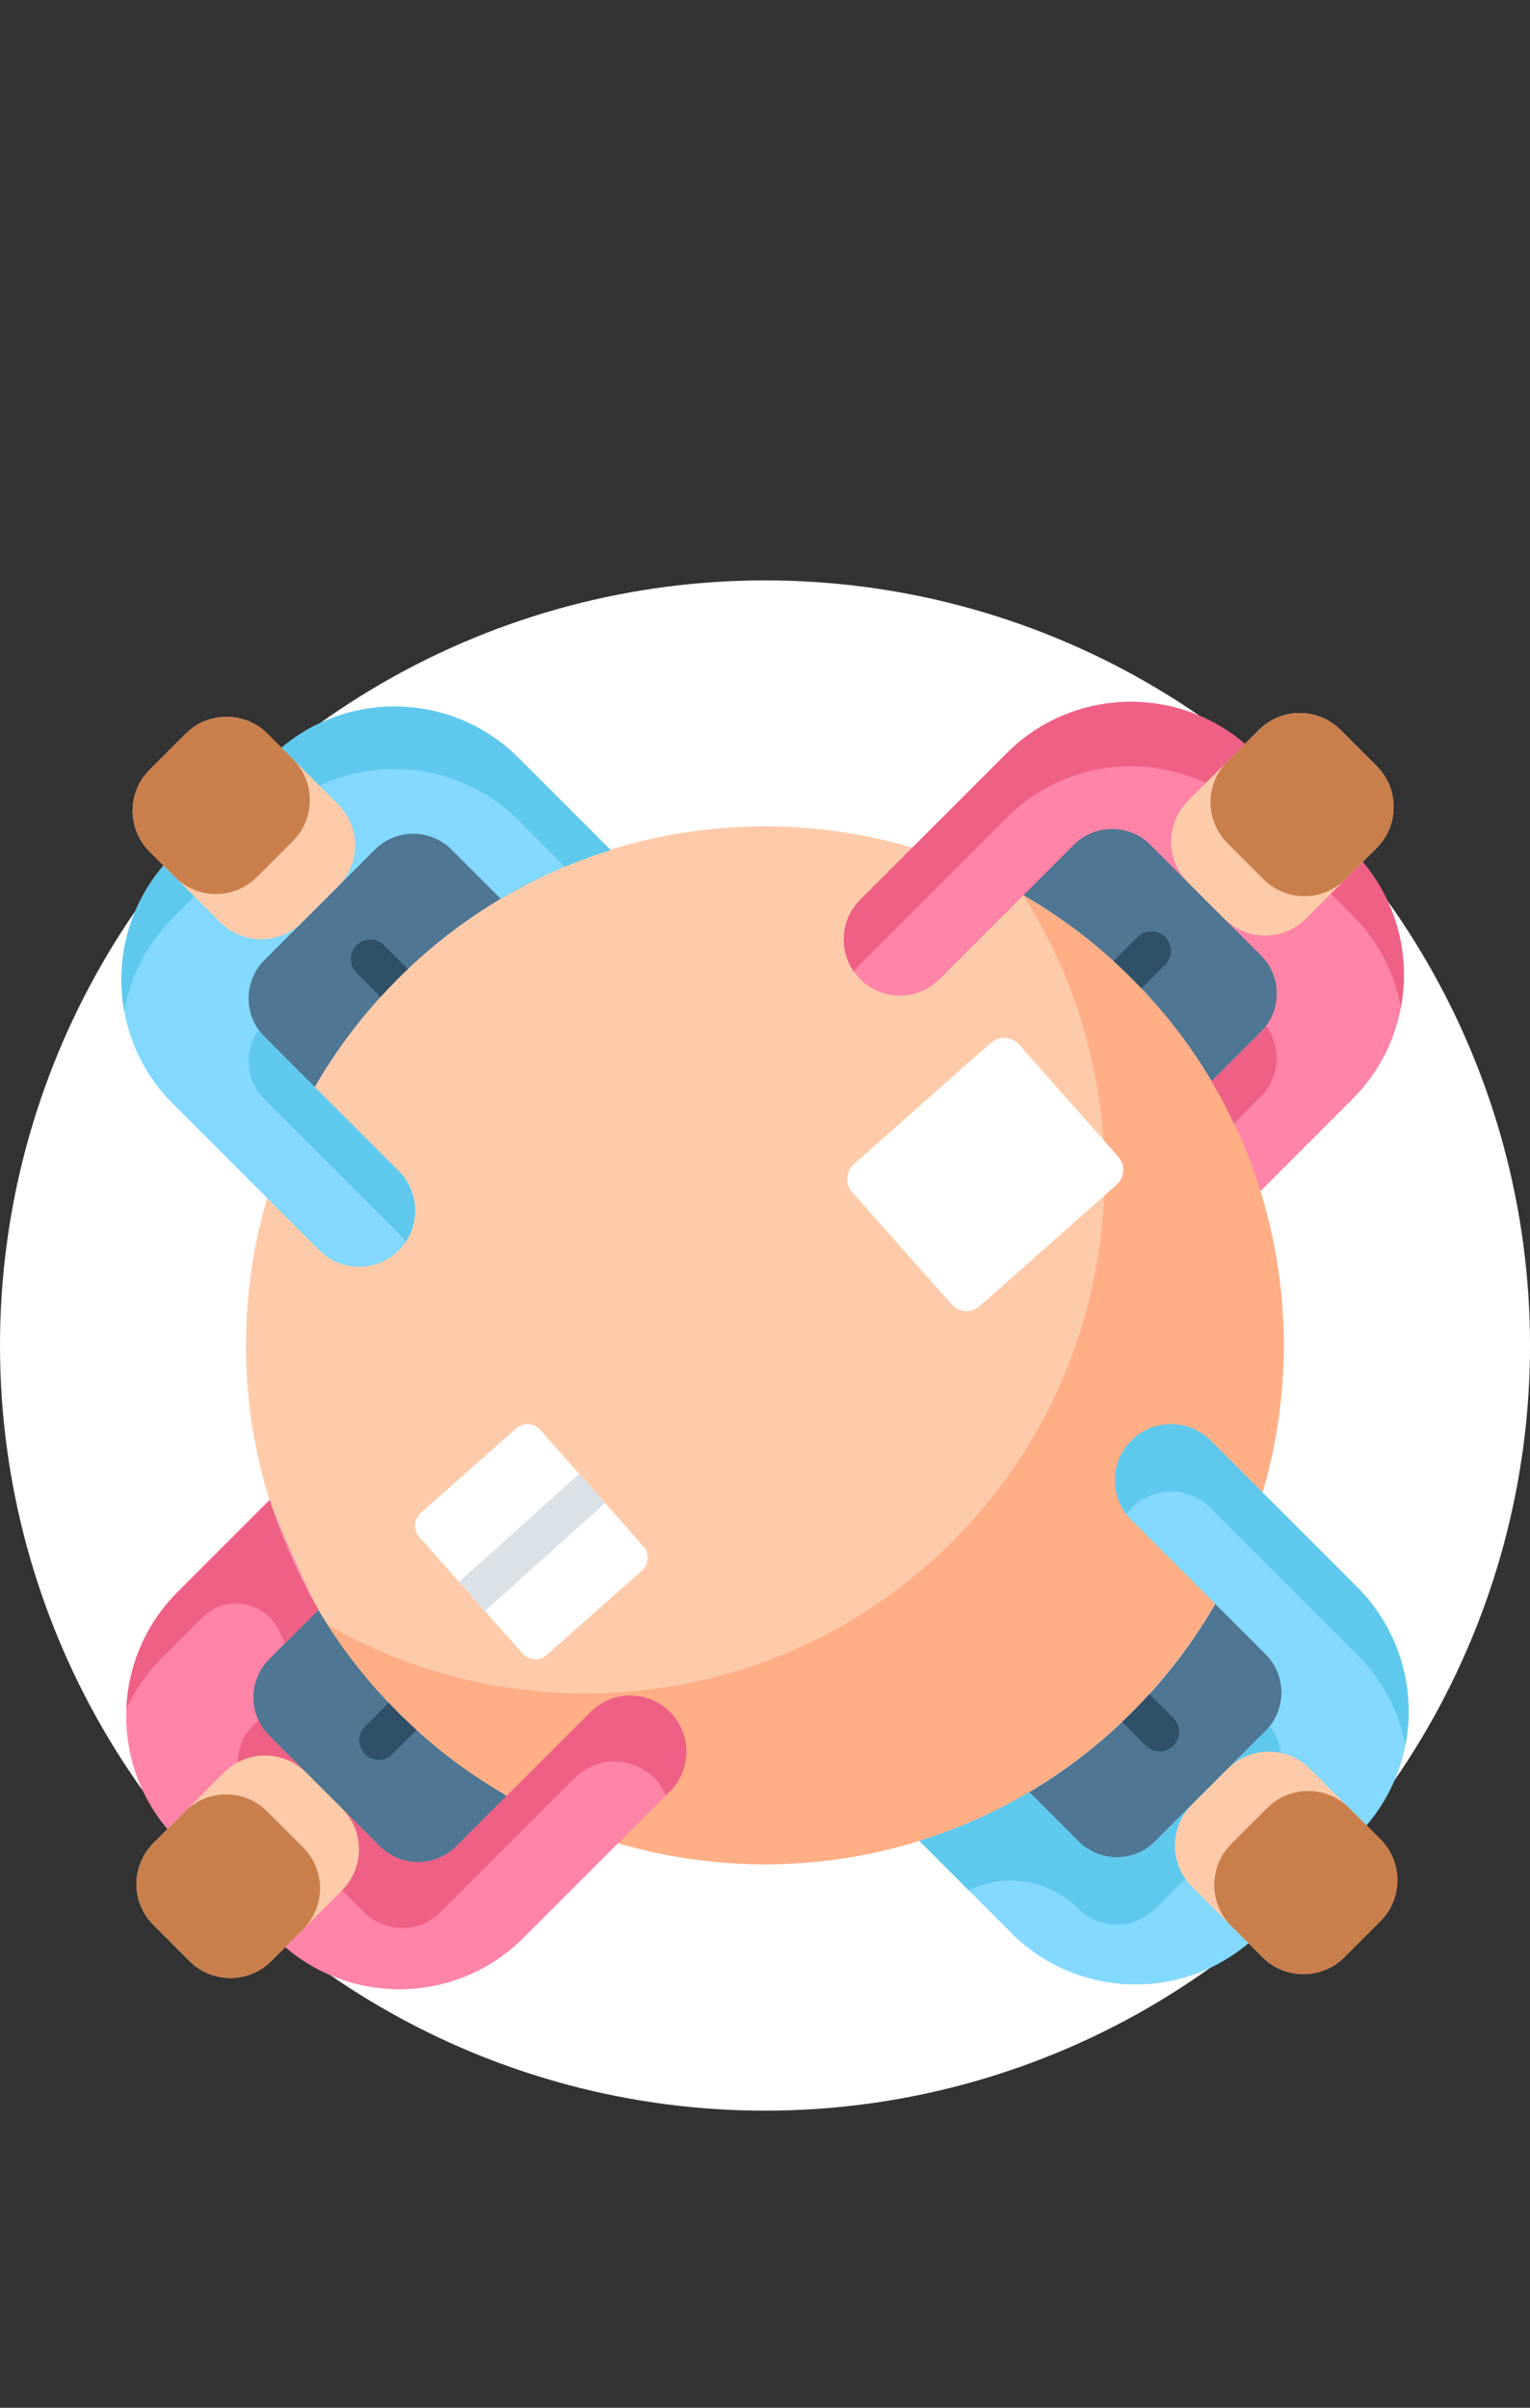 <?xml version="1.0" encoding="UTF-8"?><svg id="Layer_1" xmlns="http://www.w3.org/2000/svg" xmlns:xlink="http://www.w3.org/1999/xlink" viewBox="0 0 540.21 850"><rect x="0" y="0" width="540.21" height="850" fill="#333333" stroke="none"/><defs><style>.cls-1{fill:#fff;}.cls-2{fill:#4f7693;}.cls-3{fill:#ffae85;}.cls-4{clip-path:url(#clippath-2);}.cls-5{fill:#5fc9ed;}.cls-6{clip-path:url(#clippath-1);}.cls-7{fill:#dae2e8;}.cls-8{fill:#ff84a7;}.cls-9{fill:#fecbaa;}.cls-10{fill:#83d9ff;}.cls-11{fill:#c97f4c;}.cls-12{clip-path:url(#clippath);}.cls-13{fill:none;}.cls-14{fill:#ef6085;}.cls-15{fill:#2f5066;}</style><clipPath id="clippath"><rect class="cls-13" x="42.85" y="247.75" width="454.5" height="454.5"/></clipPath><clipPath id="clippath-1"><rect class="cls-13" x="42.85" y="247.75" width="454.5" height="454.5"/></clipPath><clipPath id="clippath-2"><rect class="cls-13" x="42.85" y="247.75" width="454.5" height="454.5"/></clipPath></defs><circle class="cls-1" cx="270.11" cy="475" r="270.11"/><path class="cls-2" d="m193.77,641.63l-46.17,46.16-89.18-89.18,45.83-45.84c2.46,5.3,5.19,10.47,8.19,15.55,6.88,11.61,55.24,59.19,66.46,65.66,4.86,2.79,9.83,5.35,14.87,7.66h0Zm0,0"/><path class="cls-9" d="m453.26,474.92c0,101.18-82.03,183.21-183.21,183.21s-183.21-82.03-183.21-183.21,82.03-183.21,183.21-183.21,183.21,82.02,183.21,183.21h0Zm0,0"/><g class="cls-12"><path class="cls-3" d="m399.6,345.37c-11.74-11.74-24.68-21.54-38.42-29.43,45.4,70.9,37.12,166.23-24.86,228.21-59.81,59.81-150.67,69.61-220.67,29.43,7.01,10.95,15.29,21.31,24.86,30.89,71.55,71.55,187.55,71.55,259.09,0,71.55-71.55,71.55-187.55,0-259.09h0Zm0,0"/><path class="cls-8" d="m62.72,562.02l32.52-32.51c2.45,7.9,14.21,33.73,17.21,38.81l-17.37,17.37c-7.48,7.48-7.48,19.6,0,27.07l38.99,38.99c7.48,7.48,19.6,7.48,27.07,0l47.4-47.4c7.73-7.73,20.28-7.73,28.01,0,7.74,7.74,7.74,20.28,0,28.01l-51.74,51.74c-23.05,23.05-59.74,24.15-84.11,3.29-1.21-1.05-2.4-2.14-3.54-3.29l-34.43-34.43c-1.27-1.27-2.48-2.59-3.61-3.94-20.54-24.35-19.32-60.78,3.61-83.71h0Zm0,0"/><path class="cls-2" d="m481.83,351.4l-45.83,45.83c-2.46-5.29-5.2-10.47-8.19-15.55-6.88-11.6-15.14-22.61-24.81-32.79-1.11-1.18-2.25-2.36-3.41-3.52-.46-.47-.93-.93-1.4-1.38-1.64-1.61-3.31-3.18-5-4.72-9.93-9.03-20.61-16.78-31.83-23.24-4.87-2.79-9.83-5.35-14.88-7.65l46.17-46.17,89.19,89.19Zm0,0"/><path class="cls-8" d="m477.53,387.98l-32.51,32.52c-2.45-7.9-5.46-15.69-9.02-23.27-2.46-5.29-5.19-10.47-8.19-15.54l17.37-17.37c7.47-7.47,7.47-19.6,0-27.07l-38.99-38.98c-7.48-7.48-19.6-7.48-27.07,0l-47.4,47.39c-7.74,7.74-20.28,7.74-28.01,0-7.73-7.73-7.73-20.28,0-28.01l51.74-51.74c23.05-23.05,59.74-24.16,84.1-3.29,1.21,1.05,2.4,2.14,3.55,3.29l34.43,34.43c1.27,1.27,2.48,2.59,3.61,3.94,20.54,24.35,19.33,60.78-3.61,83.71h0Zm0,0"/><path class="cls-14" d="m303.71,340.41l51.74-51.74c23.05-23.05,59.74-24.15,84.1-3.29,1.21,1.05,2.4,2.14,3.55,3.29l34.43,34.43c1.27,1.27,2.48,2.59,3.61,3.94,7.09,8.41,11.59,18.26,13.49,28.49,3.3-17.76-1.19-36.67-13.49-51.25-1.13-1.35-2.34-2.67-3.61-3.94l-34.43-34.43c-1.15-1.15-2.33-2.24-3.55-3.29-24.36-20.86-61.05-19.76-84.1,3.29l-51.74,51.74c-6.91,6.91-7.63,17.66-2.18,25.39.65-.92,1.36-1.8,2.18-2.62h0Zm0,0"/></g><path class="cls-14" d="m447,362.17c-.55.75-1.15,1.48-1.83,2.15l-17.37,17.37c2.88,4.86,5.5,9.82,7.88,14.88l9.49-9.49c6.8-6.8,7.39-17.42,1.83-24.91h0Zm0,0"/><path class="cls-15" d="m411.38,340.52l-8.31,8.32s-.04.04-.07.06c-1.11-1.18-2.25-2.36-3.41-3.52-.46-.47-.93-.93-1.4-1.38-1.64-1.61-3.31-3.18-5-4.72.05-.06.09-.11.15-.16l8.32-8.31c2.69-2.69,7.04-2.69,9.73,0,2.69,2.69,2.69,7.04,0,9.72h0Zm0,0"/><path class="cls-9" d="m432.22,324.29l-12.72-12.72c-7.98-7.98-7.98-20.93,0-28.91l24.95-24.95c7.98-7.98,20.92-7.98,28.91,0l12.72,12.72c7.98,7.98,7.98,20.93,0,28.91l-24.95,24.95c-7.98,7.99-20.92,7.99-28.91,0h0Zm0,0"/><path class="cls-11" d="m446.11,310.39l-12.72-12.72c-7.98-7.98-7.98-20.93,0-28.91l11.05-11.05c7.98-7.98,20.92-7.98,28.91,0l12.72,12.72c7.98,7.98,7.98,20.92,0,28.91l-11.05,11.05c-7.98,7.98-20.92,7.98-28.91,0h0Zm0,0"/><path class="cls-14" d="m91.24,607.23l-1.72,1.73c-7.48,7.48-7.48,19.6,0,27.07l38.99,38.99c7.47,7.47,19.6,7.47,27.07,0l47.39-47.39c7.74-7.74,20.28-7.74,28.01,0,1.82,1.82,3.19,3.91,4.16,6.14l1.4-1.4c7.74-7.73,7.74-20.28,0-28.01-7.73-7.73-20.28-7.73-28.01,0l-47.39,47.4c-7.48,7.48-19.6,7.48-27.07,0l-38.99-38.99c-1.65-1.65-2.91-3.53-3.83-5.53h0Zm0,0"/><path class="cls-14" d="m57.16,585.29l14.36-14.35c8.26-8.26,22.13-5.7,27.06,4.88.04.08.07.15.11.23.63,1.36,1.29,2.72,1.96,4.06l11.79-11.79c-3-5.08-5.74-10.26-8.2-15.54-3.55-7.58-6.56-15.37-9.01-23.27l-32.52,32.51c-11.47,11.47-17.51,26.32-18.1,41.34,2.99-6.55,7.16-12.69,12.55-18.07h0Zm0,0"/><path class="cls-15" d="m147.06,610.73c-.05.06-.09.11-.15.17l-8.31,8.31c-1.34,1.35-3.11,2.02-4.87,2.02s-3.51-.67-4.86-2.02c-2.69-2.69-2.69-7.04,0-9.72l8.31-8.32s.04-.03.06-.06c1.11,1.19,2.25,2.36,3.41,3.52.47.47.94.94,1.4,1.39,1.64,1.61,3.31,3.18,5,4.71h0Zm0,0"/><path class="cls-9" d="m108.03,625.71l12.72,12.72c7.98,7.98,7.98,20.92,0,28.91l-24.95,24.95c-7.98,7.98-20.93,7.98-28.91,0l-12.72-12.72c-7.98-7.98-7.98-20.92,0-28.91l24.95-24.95c7.98-7.98,20.93-7.98,28.91,0h0Zm0,0"/><path class="cls-11" d="m94.3,639.44l12.72,12.72c7.98,7.98,7.98,20.93,0,28.91l-11.22,11.22c-7.98,7.98-20.93,7.98-28.91,0l-12.72-12.72c-7.98-7.98-7.98-20.93,0-28.91l11.22-11.22c7.99-7.98,20.93-7.98,28.91,0h0Zm0,0"/><g class="cls-6"><path class="cls-2" d="m482.9,597.5l-89.18,89.19-45.83-45.83c5.28-2.47,10.46-5.2,15.54-8.2,11.61-6.87,22.62-15.14,32.79-24.81,1.18-1.11,2.36-2.25,3.51-3.41.47-.46.94-.93,1.39-1.4,1.6-1.64,3.18-3.31,4.71-5,9.04-9.92,16.78-20.61,23.25-31.83,2.79-4.87,5.35-9.83,7.66-14.88l46.16,46.17Zm0,0"/><path class="cls-10" d="m357.12,682.39l-32.52-32.52c7.91-2.45,15.69-5.46,23.27-9.01,5.29-2.46,10.47-5.2,15.54-8.19l17.37,17.36c7.48,7.48,19.6,7.48,27.07,0l38.99-38.98c7.47-7.48,7.47-19.6,0-27.07l-47.4-47.39c-7.73-7.74-7.73-20.28,0-28.01,7.74-7.74,20.28-7.74,28.01,0l51.74,51.74c23.05,23.05,24.16,59.74,3.29,84.11-1.05,1.21-2.14,2.4-3.29,3.54l-34.43,34.43c-1.27,1.27-2.59,2.48-3.94,3.61-24.35,20.54-60.78,19.32-83.71-3.61h0Zm0,0"/><path class="cls-5" d="m399.45,532.37c7.74-7.74,20.28-7.74,28.01,0l51.74,51.74c9.07,9.07,14.73,20.25,17,31.96,3.82-19.56-1.84-40.61-17-55.77l-51.74-51.74c-7.74-7.74-20.28-7.74-28.01,0-7.07,7.07-7.66,18.15-1.8,25.91.55-.73,1.14-1.44,1.8-2.1h0Zm0,0"/></g><path class="cls-5" d="m342.68,666.99c12.88-5.92,28.08-3.18,38.11,6.85,7.48,7.48,19.6,7.48,27.07,0l38.99-38.99c6.95-6.95,7.43-17.92,1.45-25.43-.45.57-.93,1.11-1.45,1.64l-38.99,38.98c-7.48,7.48-19.6,7.48-27.07,0l-17.37-17.36c-5.08,3-10.25,5.73-15.54,8.19-7.58,3.55-15.36,6.56-23.27,9.01l17.41,17.41c.15-.07.37-.17.66-.3h0Zm0,0"/><path class="cls-15" d="m414.32,616.24c-1.35,1.34-3.11,2.02-4.87,2.02s-3.52-.68-4.86-2.02l-8.31-8.31s-.03-.04-.06-.07c1.18-1.11,2.36-2.25,3.51-3.41.47-.46.94-.93,1.4-1.4,1.6-1.64,3.18-3.31,4.7-5,.06.05.11.09.16.15l8.32,8.31c2.68,2.69,2.68,7.05,0,9.73h0Zm0,0"/><path class="cls-9" d="m420.81,637.07l12.72-12.72c7.98-7.98,20.93-7.98,28.91,0l24.95,24.95c7.98,7.98,7.98,20.92,0,28.91l-12.72,12.72c-7.98,7.98-20.93,7.98-28.91,0l-24.95-24.95c-7.98-7.98-7.98-20.92,0-28.91h0Zm0,0"/><path class="cls-11" d="m434.71,650.97l12.72-12.72c7.98-7.98,20.93-7.98,28.91,0l11.06,11.05c7.98,7.98,7.98,20.93,0,28.91l-12.72,12.72c-7.98,7.98-20.93,7.98-28.91,0l-11.05-11.05c-7.98-7.98-7.98-20.93,0-28.91h0Zm0,0"/><g class="cls-4"><path class="cls-2" d="m192.33,309.1c-5.29,2.47-10.47,5.2-15.54,8.2-11.61,6.87-22.62,15.14-32.79,24.8-1.19,1.11-2.36,2.25-3.52,3.41-.47.47-.93.93-1.39,1.4-1.6,1.65-3.18,3.32-4.71,5.01-9.04,9.93-16.79,20.62-23.25,31.82-2.79,4.87-5.35,9.83-7.65,14.88l-46.17-46.17,89.19-89.19,45.83,45.83Zm0,0"/><path class="cls-10" d="m183.09,267.58l32.52,32.52c-7.91,2.45-15.69,5.46-23.27,9.01-5.29,2.46-10.47,5.2-15.54,8.19l-17.37-17.36c-7.48-7.48-19.6-7.48-27.07,0l-38.99,38.98c-7.47,7.48-7.47,19.6,0,27.07l47.4,47.39c7.74,7.74,7.74,20.28,0,28.01-7.73,7.74-20.28,7.74-28.01,0l-51.74-51.74c-23.05-23.05-24.16-59.74-3.29-84.11,1.05-1.21,2.14-2.4,3.29-3.54l34.43-34.43c1.27-1.27,2.59-2.48,3.94-3.61,24.35-20.54,60.78-19.33,83.71,3.61h0Zm0,0"/><path class="cls-5" d="m93.37,365.99c-.78-.78-1.46-1.63-2.08-2.5-5.29,7.47-4.61,17.87,2.08,24.57l47.4,47.4c.93.93,1.73,1.92,2.44,2.97,5.18-7.7,4.37-18.23-2.44-25.04l-47.4-47.39Zm0,0"/><path class="cls-5" d="m57.72,327.62c1.05-1.21,2.14-2.4,3.29-3.55l34.43-34.43c1.27-1.27,2.59-2.48,3.94-3.61,24.35-20.54,60.78-19.33,83.71,3.61l16.33,16.33c5.32-2.22,10.72-4.19,16.19-5.88l-32.52-32.52c-22.93-22.93-59.37-24.14-83.71-3.61-1.35,1.13-2.67,2.34-3.94,3.61l-34.43,34.43c-1.15,1.15-2.24,2.33-3.29,3.55-12.47,14.56-17.08,33.51-13.87,51.33,1.89-10.53,6.51-20.66,13.87-29.26h0Zm0,0"/></g><path class="cls-15" d="m144,342.1c-1.19,1.11-2.36,2.25-3.52,3.41-.47.47-.93.93-1.38,1.4-1.6,1.65-3.18,3.32-4.71,5.01-.07-.04-.12-.1-.17-.16l-8.31-8.31c-2.69-2.69-2.69-7.04,0-9.73,2.69-2.69,7.04-2.69,9.73,0l8.31,8.31s.03.04.05.06h0Zm0,0"/><path class="cls-9" d="m119.4,312.89l-12.72,12.72c-7.98,7.98-20.92,7.98-28.91,0l-24.95-24.95c-7.98-7.98-7.98-20.93,0-28.91l12.72-12.72c7.98-7.98,20.93-7.98,28.91,0l24.95,24.95c7.98,7.98,7.98,20.92,0,28.91h0Zm0,0"/><path class="cls-11" d="m103.42,296.91l-12.72,12.72c-7.98,7.98-20.92,7.98-28.91,0l-8.97-8.97c-7.98-7.98-7.98-20.93,0-28.91l12.72-12.72c7.98-7.98,20.93-7.98,28.91,0l8.97,8.97c7.98,7.98,7.98,20.92,0,28.91h0Zm0,0"/><path class="cls-1" d="m226.67,554.41l-33.66,29.84c-2.49,2.2-6.29,1.97-8.5-.52l-13.3-15-9.13-10.3-14.02-15.82c-2.2-2.48-1.97-6.28.51-8.49l33.67-29.84c2.49-2.2,6.28-1.97,8.49.51l13.74,15.49,9.13,10.3,13.58,15.31c2.2,2.49,1.97,6.29-.51,8.5h0Zm0,0"/><path class="cls-1" d="m394.23,418.26l-48.29,42.8c-2.92,2.59-7.38,2.32-9.97-.6l-35.05-39.54c-2.59-2.92-2.32-7.38.6-9.97l48.29-42.8c2.92-2.59,7.38-2.32,9.97.6l35.05,39.54c2.59,2.92,2.32,7.38-.6,9.97h0Zm0,0"/><path class="cls-7" d="m213.61,530.61l-42.35,38.1s-.03.02-.03.03l-9.13-10.3,42.35-38.09s.03-.03.04-.04l9.13,10.3Zm0,0"/></svg>